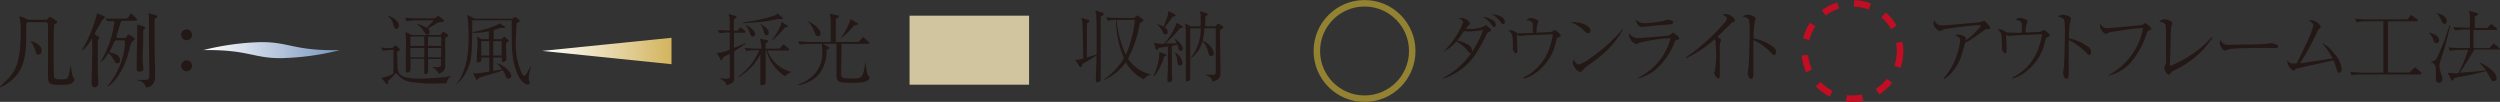 <svg xmlns="http://www.w3.org/2000/svg" xmlns:xlink="http://www.w3.org/1999/xlink" viewBox="0 0 312.32 12.73"><rect x="0" y="0" width="312.32" height="12.73" fill="#333333" stroke="none"/><defs><style>.cls-1{fill:#231815;}.cls-2{fill:url(#名称未設定グラデーション_3);}.cls-3{fill:url(#名称未設定グラデーション_5);}.cls-4{fill:#d1c59f;}.cls-5,.cls-6{fill:none;stroke-miterlimit:10;stroke-width:0.81px;}.cls-5{stroke:#928231;}.cls-6{stroke:#c30d23;stroke-dasharray:2.02;}</style><linearGradient id="名称未設定グラデーション_3" x1="67.72" y1="6.37" x2="83.89" y2="6.37" gradientUnits="userSpaceOnUse"><stop offset="0" stop-color="#fff"/><stop offset="1" stop-color="#d3b45e"/></linearGradient><linearGradient id="名称未設定グラデーション_5" x1="25.4" y1="6.27" x2="42.45" y2="6.27" gradientUnits="userSpaceOnUse"><stop offset="0" stop-color="#fff"/><stop offset="1" stop-color="#7895be"/></linearGradient></defs><g id="レイヤー_2" data-name="レイヤー 2"><g id="assistance"><path class="cls-1" d="M5.69,2.47A.31.31,0,0,0,6,2.32c.13-.19.16-.21.22-.21a3.28,3.28,0,0,1,.58.31c.26.18.35.23.35.31A.23.23,0,0,1,7,2.92l-.22.14c-.08.12-.08,3.33-.08,3.79s0,2.64.08,2.83.29.23.79.23c.71,0,.83,0,1-.45a4.61,4.61,0,0,0,.19-1.15s0-.06.05-.06.2,1.11.28,1.3.22.26.22.32a.63.63,0,0,1-.32.51c-.3.19-.48.22-1.63.22a2.65,2.65,0,0,1-1-.13C6,10.28,6,10.15,6,8.91c0-.72,0-4.24,0-5,0-1.12,0-1.14-.36-1.14H3.63c-.35,0-.35.07-.35.61,0,3,0,5.11-1.85,6.66a5.68,5.68,0,0,1-1.37.86A.06.06,0,0,1,0,10.8s.66-.62.77-.73C2.13,8.84,2.59,7.29,2.59,3.81a7.46,7.46,0,0,0-.1-1.35c0-.06-.09-.26-.09-.31a.09.09,0,0,1,.1-.1,2.75,2.75,0,0,1,.57.2,1.18,1.18,0,0,0,.68.22ZM4.44,6.41a3.81,3.81,0,0,0-.52-1.12l-.11-.14s0,0,0,0c.34,0,1.39.42,1.39,1.14a.5.5,0,0,1-.46.55C4.57,6.82,4.52,6.63,4.44,6.41Z"/><path class="cls-1" d="M12.73,1.91c.35.16.37.17.37.24s-.3.33-.34.39-.26.48-.36.66-.46.77-.5.86a.38.38,0,0,0-.05.16c0,.09.06.13.17.2.35.21.39.23.39.31s-.17.21-.19.26a.91.91,0,0,0,0,.32c0,2.18,0,2.54,0,3.58,0,.23.07,1.29.07,1.49a.48.48,0,0,1-.47.53c-.33,0-.36-.27-.36-.42s0-.73,0-.86c.06-1.48.06-3.14.06-3.29s0-1.18,0-1.38,0-.15,0-.15-.19.25-.23.31A3.69,3.69,0,0,1,10.2,6.37a3.52,3.52,0,0,1,.33-.62,17.76,17.76,0,0,0,1.58-4c0-.08,0-.11.07-.08Zm.46.47s0,0,0-.06a0,0,0,0,1,0,0l.46,0c.46,0,.92,0,1.4,0h.33c.42,0,.55,0,.65-.16.23-.39.25-.44.36-.44s.79.7.79.74-.2.14-.54.14H15.46c-.19,0-.32,0-.4.26s-.52,1.68-.52,1.75.14.14.21.14h.65c.25,0,.32,0,.44-.21s.15-.23.24-.23.63.39.7.43a.15.15,0,0,1,.07.12c0,.08-.32.34-.37.4a2.31,2.31,0,0,0-.27.78c-.8,3.31-2.47,4.78-2.87,4.78,0,0,0,0,0,0s.38-.41.43-.48a9.53,9.53,0,0,0,1.84-4.79,1.84,1.84,0,0,0,0-.29c0-.19-.1-.22-.3-.22h-.67c-.19,0-.27,0-.4.25L13.68,6.5s0,.07.27.11S15,6.86,15,7.55c0,.15-.06.36-.31.36s-.26-.06-.5-.47c-.11-.19-.47-.76-.61-.76s-.08,0-.23.25a2.63,2.63,0,0,1-.81.86s0-.1.1-.18a13.35,13.35,0,0,0,1.65-4.76c0-.16-.07-.2-.22-.2l-.62,0s-.05,0-.08-.07Zm4.65,5.34c0,.11.07.82.07.85,0,.28-.25.39-.49.39s-.35-.16-.35-.3,0-.39,0-.45c0-.65.06-3.07.06-3.75a5.16,5.16,0,0,0,0-1s0-.25,0-.28,0-.09.08-.09l.49.13c.32.1.42.16.42.27s0,.08-.08.11a.4.4,0,0,0-.15.38c0,.24,0,1.24,0,1.45C17.81,6.69,17.83,7.46,17.84,7.72Zm1.68-5.8c.08,0,.13.06.13.14s0,.1-.19.21-.14.19-.14.39c0,.44,0,2.38,0,2.77s0,1.8.05,2.8c0,.15,0,.79,0,1.18a2,2,0,0,1-.18,1,1.38,1.38,0,0,1-.84.53c-.1,0-.13-.05-.18-.16a1.06,1.06,0,0,0-.53-.62,4,4,0,0,1-.53-.18s.12,0,.15,0l.91,0c.49,0,.49-.2.49-1.11,0,0-.05-2.78-.05-3.31,0-1.3,0-3.29,0-3.44s-.07-.33-.07-.39a.05.05,0,0,1,.06-.06A7.5,7.5,0,0,1,19.52,1.92Z"/><path class="cls-1" d="M22.63,4.35a.69.69,0,0,1,.68-.68.68.68,0,1,1-.68.68Zm0,3.87a.69.69,0,0,1,.68-.68.68.68,0,1,1-.68.68Z"/><polygon class="cls-2" points="83.89 8.02 67.72 6.36 83.89 4.72 83.89 8.02"/><path class="cls-1" d="M91.72,6.41c0,.73,0,1.06,0,1.67s0,1,0,1.43,0,.65-.25.84a1.54,1.54,0,0,1-.72.29c0-.21-.06-.45-.8-.81V9.78a8.48,8.48,0,0,0,.87.06c.35,0,.35-.11.35-.49,0-.19,0-1.22,0-1.5s0-.3,0-1.14l-.83.45c-.08.21-.14.35-.22.35s-.09,0-.13-.12l-.43-.77a4.06,4.06,0,0,0,1.6-.44c0-.32,0-.39,0-1,0-.37,0-.75,0-1.12a7.29,7.29,0,0,0-1.25.1l-.23-.42c.29,0,.68.06,1.48.07,0-.26,0-1.28,0-1.49A1.91,1.91,0,0,0,91,1.74l.93.26C92,2,92,2,92,2.1s-.22.24-.33.32V3.85h.46l.22-.28c.06-.08.11-.13.16-.13s.13.07.18.11l.35.28a.21.21,0,0,1,.09.15c0,.09-.08.11-.14.11H91.7V5.48c0,.22,0,.22,0,.5a15.23,15.23,0,0,0,1.45-.63v.1A16,16,0,0,1,91.72,6.41Zm6.37,3.12a5.42,5.42,0,0,1-2.34-3.26h-.1c0,.37,0,2,0,2.34s0,.88,0,1.25c0,.07,0,.39,0,.45,0,.24-.28.34-.48.34s-.18-.06-.18-.26c0-.36,0-.94,0-1.3s0-1.65,0-2.29A6.83,6.83,0,0,1,92.2,9.67l0-.08a8.19,8.19,0,0,0,2.67-3.32h-.34a7.49,7.49,0,0,0-1.26.11L93,6c.53,0,1.08.08,1.62.08h.49a3.59,3.59,0,0,0-.18-1.25l.89.18c.07,0,.12,0,.12.11s-.07.15-.3.3c0,.12,0,.46,0,.66h1.76l.3-.39c.06-.07.1-.13.16-.13a.44.44,0,0,1,.19.1l.45.4c.06.05.1.08.1.15s-.08.1-.14.1H95.88a4.24,4.24,0,0,0,3,2.68V9A1.64,1.64,0,0,0,98.09,9.53ZM97.6,2.39l-.49,0a18.83,18.83,0,0,1-2.3.38c-.32,0-1.74.12-2,.13v-.1a25.08,25.08,0,0,0,2.83-.53c1.28-.34,1.37-.44,1.48-.6l.65.54s.07.05.07.1S97.65,2.39,97.6,2.39ZM94.06,4.57c-.25,0-.32-.23-.4-.49a2.55,2.55,0,0,0-.52-.94l0-.05c.42.22,1.19.65,1.19,1.16A.3.3,0,0,1,94.06,4.57Zm1.71-.18c-.23,0-.28-.18-.39-.59a2.84,2.84,0,0,0-.44-.87l0,0c.61.39,1.09.74,1.09,1.14C96.06,4.24,96,4.39,95.77,4.39Zm2.51-1L98,3.46A8.09,8.09,0,0,1,96.53,5l-.07,0a9.93,9.93,0,0,0,.91-1.49,1.37,1.37,0,0,0,.23-.78l.72.42c.06,0,.12.07.12.15S98.33,3.36,98.28,3.37Z"/><path class="cls-1" d="M108.12,10.2a5.42,5.42,0,0,1-1.53.14c-2.09,0-2.09,0-2.09-1.48,0-.35,0-1.9,0-2.22,0-.56,0-1,0-1.17H102.8l.65.36c.06,0,.13.08.13.15a.14.14,0,0,1-.07.12l-.25.14a4.64,4.64,0,0,1-1,3.1,4.32,4.32,0,0,1-2.56,1.29l0-.09a4.91,4.91,0,0,0,1.84-1.06,3.86,3.86,0,0,0,1.18-3.08,4.84,4.84,0,0,0-.06-.93h-1.48a7.83,7.83,0,0,0-1.25.11l-.24-.42c.74.06,1.45.08,1.62.08h2.47c0-2.18,0-2.42,0-2.73a2.35,2.35,0,0,0-.17-.82l1,.22c.11,0,.18,0,.18.13s0,.1-.38.35V5.24h2.86l.4-.47c.1-.11.11-.12.16-.12a.45.45,0,0,1,.18.1l.5.47c.06,0,.1.09.1.14s-.08.11-.15.11h-3.32c0,.76-.06,3.14-.06,3.7s.08.63,1.38.63,1.35-.06,1.67-2.17h0c0,.39.11,1,.18,1.4a.91.91,0,0,0,.25.53.2.2,0,0,1,.06.16C108.58,10,108.3,10.14,108.12,10.2Zm-5.91-5.68c-.26,0-.33-.16-.58-.82a5,5,0,0,0-.44-.74,3.93,3.93,0,0,0-.32-.35l0,0c.9.4,1.64,1.06,1.64,1.54C102.55,4.36,102.41,4.52,102.21,4.52ZM107,3.12a2.74,2.74,0,0,1-.32.07A8,8,0,0,1,105,4.81l0,0a8.74,8.74,0,0,0,1.28-2.42l.79.48c.13.07.15.1.15.15S107.06,3.1,107,3.12Z"/><path class="cls-3" d="M25.4,6.26a32.78,32.78,0,0,1,7.29-1c3.48,0,4.16,1.12,9.76,1a32.2,32.2,0,0,1-7.29,1C31.68,7.31,31,6.17,25.4,6.26Z"/><path class="cls-1" d="M55.79,10.41c-.23,0-.48,0-.64,0a17.58,17.58,0,0,1-3.37-.12A2.83,2.83,0,0,1,49.5,9.11l-1,1c0,.16,0,.39-.15.39a.17.17,0,0,1-.13-.06l-.57-.72a4,4,0,0,0,1.5-.54V6.24a7.62,7.62,0,0,0-1.31.11l-.23-.42C48,6,48.69,6,49,6l.26-.22c.07-.07.11-.1.16-.1s.09.05.12.07l.32.3c.06,0,.09.09.09.13s-.15.19-.3.29,0,.24,0,1.35c0,1.3,0,2,2.73,2,.58,0,1.87-.06,2.83-.15a6.94,6.94,0,0,0,1.25-.22v0A1.23,1.23,0,0,0,55.79,10.41ZM49.51,3.6c-.21,0-.24-.11-.35-.48A2,2,0,0,0,48.45,2l0-.06c.7.24,1.38.71,1.38,1.25A.36.36,0,0,1,49.51,3.6Zm5.54-.83c-.21,0-.31,0-.83.35l-.76.45a.55.55,0,0,1,.21.43c0,.19-.09.32-.27.32S53.14,4.2,53,4a2.77,2.77,0,0,0-.85-.92V3a3.69,3.69,0,0,1,1.14.48c.2-.19.49-.48.9-.94H52.06a6.63,6.63,0,0,0-1.25.12l-.24-.43c.52,0,1.12.07,1.63.07h2.09l.28-.21A.3.3,0,0,1,54.73,2a.3.3,0,0,1,.16.07l.47.36a.19.19,0,0,1,.09.15C55.45,2.74,55.26,2.75,55.05,2.77Zm.85,1.81a1.72,1.72,0,0,1-.28.18c0,.47,0,2.8,0,3.33a1.06,1.06,0,0,1-.14.69,1.21,1.21,0,0,1-.7.42,1.26,1.26,0,0,0-.73-.75V8.39c.28,0,.44,0,.57,0,.42,0,.46-.08.46-.44V7.36H53.48c0,.23,0,1.38,0,1.51a.34.34,0,0,1-.37.38C53,9.25,53,9.11,53,9c0-.39,0-1.25,0-1.66H51.29c0,.18,0,1.06,0,1.25,0,.47-.35.48-.37.48-.22,0-.22-.14-.22-.21,0-.22,0-.56,0-.76,0-.38,0-1.15,0-1.65A18.42,18.42,0,0,0,50.66,4l.8.37H55l.24-.23A.17.17,0,0,1,55.34,4a.25.25,0,0,1,.11,0l.43.26s.1,0,.1.11S55.93,4.55,55.9,4.58ZM53,4.56H51.27V5.73H53ZM51.27,6c0,.39,0,.77,0,1.16H53c0-.19,0-1,0-1.16Zm3.85-1.41H53.47V5.73h1.65Zm0,1.41H53.47c0,.82,0,.91,0,1.16h1.64Z"/><path class="cls-1" d="M66.12,9.17a3.13,3.13,0,0,0-.05.5,1.78,1.78,0,0,0,0,.36c.09.18.1.21.1.29a.25.25,0,0,1-.27.24c-.27,0-.7-.39-.82-.56C64,8.42,63.93,6.32,63.93,4.46c0-.65,0-1.28,0-1.93H59c0,1.26,0,3-.11,4.26a5.61,5.61,0,0,1-1.94,3.82l0,0c1.59-2,1.59-4.82,1.59-6.06a15.85,15.85,0,0,0-.18-2.69l1,.48h4.6l.33-.18,0,0,.1,0,.1,0,.4.34a.23.23,0,0,1,.07.14s0,0-.1.09l-.33.17c0,.48-.08,1.18-.08,2.16a8.6,8.6,0,0,0,.73,4.07c0,.07.19.32.31.32s.17,0,.43-.48a7.55,7.55,0,0,0,.36-.68h.06C66.32,8.38,66.14,9,66.12,9.17Zm-2.63.65a.28.28,0,0,1-.27-.21,3.28,3.28,0,0,0-.41-.84,13.58,13.58,0,0,1-1.41.48c-.43.12-1.29.36-1.61.5-.1.17-.13.23-.23.23a.12.12,0,0,1-.1-.08l-.38-.8a1.07,1.07,0,0,0,.38.07c.29,0,1.32-.18,1.67-.22V7.18h-1v.28c0,.17,0,.21-.09.24a1.05,1.05,0,0,1-.3.1c-.18,0-.18-.13-.18-.18a.93.93,0,0,1,0-.13c0-.36.1-1.71.1-2.21a6.36,6.36,0,0,0-.08-.75l.59.37h.9v-1a8.36,8.36,0,0,1-2,.21V4A13.8,13.8,0,0,0,62,3.16a1.05,1.05,0,0,0,.38-.25l.56.32c.12.07.16.1.16.15s-.06.1-.12.11a3.47,3.47,0,0,1-.47,0,7.27,7.27,0,0,1-.84.25V4.9h1l.21-.21c.07-.08.07-.09.14-.09s.06,0,.13.08l.35.32s.07.06.07.11-.21.2-.31.27,0,1.13,0,1.9a.61.61,0,0,1,0,.15c0,.11-.2.3-.41.3s-.15-.08-.15-.16a2.79,2.79,0,0,0,0-.39H61.62V8.86c.54-.09.85-.16,1.1-.21A3.3,3.3,0,0,0,62,7.88v0c1.21.35,1.87,1.21,1.87,1.63A.35.35,0,0,1,63.49,9.82ZM61.13,5.14h-1v1.8h1Zm1.54,0H61.62v1.8h1.05Z"/><path class="cls-1" d="M137.51,2.07c0,.37,0,.76,0,1.39,0,.08,0,3.09,0,3.12,0,.62,0,2.61,0,3,0,0,0,.23,0,.27,0,.2,0,.26-.13.33a.62.62,0,0,1-.26.09c-.22,0-.22-.15-.22-.48,0,0,.08-2.16.08-2.56V6.94l-.89.56c-.71.4-.77.45-.91.53,0,.26-.06.35-.19.35s-.11-.06-.15-.12l-.51-.77a3.36,3.36,0,0,0,1-.18c-.06-3.25-.08-4.18-.12-4.58a4.48,4.48,0,0,0-.11-.51l.86.27c.11,0,.14.09.14.15s-.06.12-.12.16a1.21,1.21,0,0,0-.2.14v.15c0,2,0,2.18,0,4.09L137,6.8v-2c0-1.12,0-2.86-.09-3.14a3.58,3.58,0,0,0-.09-.35l.8.25c.13,0,.24.06.24.18S137.86,1.87,137.51,2.07Zm5.39,7.84a5,5,0,0,1-2.25-2.14A6.56,6.56,0,0,1,137.92,10l0-.07a8.75,8.75,0,0,0,2.49-2.66,12.7,12.7,0,0,1-1-4.79,8,8,0,0,0-1,.11l-.23-.42c.73.06,1.44.07,1.63.07h1.87L142,2c.07-.06.08-.07.11-.07a.24.24,0,0,1,.11.06l.51.4c.09.07.12.1.12.16s-.22.22-.46.34a14.79,14.79,0,0,1-1.47,4.46,4.66,4.66,0,0,0,2.79,1.92v.09A1.16,1.16,0,0,0,142.9,9.91ZM139.67,2.5h-.18a13.55,13.55,0,0,0,1.15,4.35,11,11,0,0,0,.7-2,13.06,13.06,0,0,0,.45-2.38Z"/><path class="cls-1" d="M145.41,7.1a6.43,6.43,0,0,1-1.21,2.41l-.08-.06a9.07,9.07,0,0,0,.49-1.34,6.09,6.09,0,0,0,.22-1.33c0-.08,0-.17,0-.3l.78.3c.07,0,.1.08.1.11S145.62,7,145.41,7.1Zm2-3.58a10.81,10.81,0,0,1-1.83,1.89l1.43,0a5.12,5.12,0,0,0-.3-.59l.06,0c.67.47,1,1,1,1.27a.28.28,0,0,1-.28.26c-.19,0-.22-.12-.31-.45s-.07-.24-.1-.32a6.36,6.36,0,0,1-.68.14c0,3,0,3.48.05,4.17,0,0,0,.06,0,.1s-.18.28-.37.28-.23-.13-.23-.24c0-.31,0-.81.05-1.12,0-.75,0-.76,0-3.11l-1.15.18c-.09.19-.11.24-.22.24a.15.15,0,0,1-.14-.11l-.23-.79a3.6,3.6,0,0,0,1.25.15,7.79,7.79,0,0,0,1.59-2.63l.69.41a.16.16,0,0,1,.09.13C147.84,3.42,147.72,3.45,147.45,3.52ZM146.5,2.1a12.52,12.52,0,0,1-1,1.3c.11.09.38.27.38.55s-.08.34-.28.34-.15,0-.42-.48a3,3,0,0,0-.61-.75l0-.06a5.78,5.78,0,0,1,.79.33c.2-.43.39-1,.41-1.06a2.32,2.32,0,0,0,.17-.89l.83.4a.17.17,0,0,1,.07.11C146.91,2,146.87,2,146.5,2.1Zm.92,6.09c-.26,0-.29-.2-.36-.74a3,3,0,0,0-.27-.86l.07,0a1.78,1.78,0,0,1,.87,1.29A.32.32,0,0,1,147.42,8.19Zm5-4.4a8.56,8.56,0,0,0,0,.91c0,1.22.05,3.17.05,4.39,0,.28,0,.89-1,1.1-.06-.28-.13-.59-.84-.79l0-.06c.31,0,.74,0,.95,0s.3,0,.3-.42V3.53h-1.42a8.15,8.15,0,0,1-.21,1.54c1.11.53,1.37,1.27,1.37,1.57a.32.32,0,0,1-.3.36c-.28,0-.32-.25-.41-.6a2.82,2.82,0,0,0-.68-1.24,3.83,3.83,0,0,1-1.47,2.14l-.06,0A5.76,5.76,0,0,0,150,3.53h-1.31V8.69c0,.18,0,1,0,1.11a.34.34,0,0,1-.36.35c-.12,0-.19-.05-.19-.19s0-.46,0-.53c0-.78,0-3.68,0-5.4a6.71,6.71,0,0,0-.09-1.12l.69.38H150c0-.31,0-.87,0-1.34a1.57,1.57,0,0,0-.1-.54l.84.25c.08,0,.14.05.14.11s-.06.14-.3.35c0,.47,0,.73,0,1.17h1.27l.2-.23s.08-.11.13-.11a.35.35,0,0,1,.15.07l.42.28a.17.17,0,0,1,.08.15C152.75,3.53,152.7,3.58,152.42,3.79Z"/><path class="cls-1" d="M180.25,9.76a10.07,10.07,0,0,0,3.63-3.25,13.67,13.67,0,0,0,1.42-2.77,16.34,16.34,0,0,1-1.82.2,2,2,0,0,1-.58-.07c-.12.16-.61.91-.71,1l-.14.18a4.77,4.77,0,0,1,1.21.45c.34.18.63.41.63.8s-.15.33-.22.33-.21-.12-.37-.32a4.27,4.27,0,0,0-1.36-1.14,5,5,0,0,1-1.62,1.28l0,0a10.45,10.45,0,0,0,2.46-3.64c0-.26-.3-.43-.55-.57a1.48,1.48,0,0,1,.34,0,1.27,1.27,0,0,1,1.06.66c0,.09,0,.13-.17.26a4.44,4.44,0,0,0-.33.45,3.16,3.16,0,0,0,.49,0,3.78,3.78,0,0,0,1.79-.34c.16-.12.18-.14.22-.14a3.35,3.35,0,0,1,.68.63v0c0,.11-.06.13-.26.2s-.2.1-.36.39a22.26,22.26,0,0,1-1.3,2.34,7.62,7.62,0,0,1-4.07,3.12ZM186,2.28c.55.22.87.44.87.82,0,.18-.09.29-.19.29s-.18-.05-.47-.45a2.4,2.4,0,0,0-1-.8A1.75,1.75,0,0,1,186,2.28ZM187.36,2c.22.09.63.27.63.73,0,.14-.05.29-.17.29s-.17,0-.46-.4a2.58,2.58,0,0,0-1-.81A2.17,2.17,0,0,1,187.36,2Z"/><path class="cls-1" d="M190.28,9.71a6.49,6.49,0,0,0,3.37-3.92A9.61,9.61,0,0,0,194,4.3s0,0,0,0l-.58,0c-1.7.11-2.49.06-3.27.17l-.36,0-.29-.12c0,.4.07,1.65.07,2,0,.23-.12.33-.22.33s-.37-.39-.37-.55A2.17,2.17,0,0,1,189,6c0-.1,0-.32,0-.4,0-1.27-.09-1.45-.58-1.79a1.12,1.12,0,0,1,.89.19c.25.17.27.18.36.18l1.23-.06.59,0c0-1.19,0-1.23-.07-1.32s-.16-.2-.74-.31a1.16,1.16,0,0,1,.59-.25,1.89,1.89,0,0,1,.82.29.17.17,0,0,1,.09.16,3.5,3.5,0,0,1-.14.46,2.88,2.88,0,0,0-.08.63c0,.18,0,.24,0,.31l1.7-.09a1.15,1.15,0,0,0,.44-.17c.09-.06.1-.08.14-.08s.09,0,.36.25c.09.08.39.34.39.42s0,.1-.28.24-.21.15-.32.52a6.31,6.31,0,0,1-2,3.5,5.15,5.15,0,0,1-2.05,1.16Z"/><path class="cls-1" d="M198.7,3.81a.32.32,0,0,1-.33.33c-.17,0-.25-.08-.55-.38a5.23,5.23,0,0,0-1.58-1C197.42,2.7,198.7,3.19,198.7,3.81Zm4.07-.17a11.3,11.3,0,0,1-3.13,3.61c-.45.36-.84.63-1.35,1a2.62,2.62,0,0,0-.62.6.33.33,0,0,1-.26.14c-.33,0-.92-.74-.92-1.15a1,1,0,0,1,.13-.41c.18.4.43.63.63.63a5.54,5.54,0,0,0,1.58-.91,19.14,19.14,0,0,0,3.88-3.53Z"/><path class="cls-1" d="M204.51,9.77a7.59,7.59,0,0,0,4.19-5,19.74,19.74,0,0,0-4,.6c-.19.13-.21.14-.28.14a1.36,1.36,0,0,1-.91-1.09,1.53,1.53,0,0,1,0-.3,1.27,1.27,0,0,0,1.06.64c.36,0,3.62-.27,3.88-.33a1,1,0,0,0,.42-.26.17.17,0,0,1,.13-.08c.11,0,.77.49.77.68s0,.1-.31.24-.2.12-.32.43a8.88,8.88,0,0,1-2.27,3.23,5.05,5.05,0,0,1-2.4,1.14Zm1-6.88a13.59,13.59,0,0,0,2.38-.29,1.12,1.12,0,0,1,.45-.13c.16,0,.68.06.68.31s-.27.27-1,.32c-.46,0-2.69.26-2.91.26s-.67-.22-.74-.93A1.39,1.39,0,0,0,205.51,2.89Z"/><path class="cls-1" d="M210.56,7.2a24.79,24.79,0,0,0,5-4.5.64.64,0,0,0,.16-.38.29.29,0,0,0-.15-.27l-.36-.22a1.21,1.21,0,0,1,.35-.07,1.39,1.39,0,0,1,1,.48c.12.11.18.18.18.32s-.06.13-.2.18-.18.09-.47.38c-1.05,1-1.17,1.17-1.55,1.52.2.09.49.22.49.38a2.49,2.49,0,0,1-.11.29,1.75,1.75,0,0,0-.05.57V9.23c0,.41,0,.56-.2.56s-.5-.55-.5-.66a3,3,0,0,1,.12-.43,14.78,14.78,0,0,0,.13-1.79c0-.22-.07-1.71-.08-1.79a.31.31,0,0,0-.11-.21,14.6,14.6,0,0,1-3.54,2.34Z"/><path class="cls-1" d="M221.63,5.94a.74.74,0,0,1,.24.55c0,.24-.09.38-.23.38s-.22-.1-.43-.33A7.33,7.33,0,0,0,219.05,5c0,.89,0,1.8,0,2.69,0,.2,0,1.1,0,1.27,0,.47,0,.89-.3.89s-.41-.62-.41-.73.08-.51.09-.57c.08-.52.15-4.09.15-4.46a11.05,11.05,0,0,0-.07-1.55c-.07-.25-.33-.35-.8-.49a1.35,1.35,0,0,1,.63-.22c.15,0,1,.18,1,.51,0,0-.1.35-.15.51a13.12,13.12,0,0,0-.12,1.94A6,6,0,0,1,221.63,5.94Z"/><rect class="cls-4" x="113.63" y="1.96" width="14.93" height="8.62"/><circle class="cls-5" cx="170.47" cy="6.37" r="5.96"/><path class="cls-1" d="M242.81,9.79A8.84,8.84,0,0,0,244.89,5c0-.32-.46-.49-.62-.56a1.33,1.33,0,0,1,.44-.12c.37,0,.89.29.89.49a1.8,1.8,0,0,1-.07.27,9.13,9.13,0,0,0,1.95-1.86c0-.06-.06-.07-.19-.07-1.08,0-4.13.44-4.16.45a1.93,1.93,0,0,0-.63.23.44.44,0,0,1-.18.05c-.1,0-.2-.08-.35-.22-.33-.3-.41-.47-.41-.7a2.23,2.23,0,0,1,.06-.45c.34.64.71.66,1,.66.7,0,4.49-.36,4.75-.41a1.75,1.75,0,0,0,.33-.11c.11-.07.12-.08.16-.08s.33.28.43.4.35.4.35.51-.1.15-.43.17c-.17,0-.26.08-.7.39-.81.59-1.14.82-1.44,1a4.4,4.4,0,0,1-.57.29c-.06.19-.28,1-.33,1.17a6.3,6.3,0,0,1-1.41,2.65,4,4,0,0,1-.87.72Z"/><path class="cls-1" d="M251.37,9.71a6.46,6.46,0,0,0,3.37-3.92,9.61,9.61,0,0,0,.38-1.49s0,0,0,0l-.57,0c-1.7.11-2.49.06-3.28.17l-.36,0-.29-.12c0,.4.07,1.65.07,2,0,.23-.12.33-.22.33s-.37-.39-.37-.55a2.17,2.17,0,0,1,0-.25c0-.1,0-.32,0-.4,0-1.27-.09-1.45-.58-1.79a1.12,1.12,0,0,1,.89.19c.25.17.27.18.36.18L252,4.1l.59,0c0-1.19,0-1.23-.07-1.32s-.16-.2-.74-.31a1.16,1.16,0,0,1,.6-.25,1.89,1.89,0,0,1,.81.29.15.15,0,0,1,.09.16,3.5,3.5,0,0,1-.14.46,2.88,2.88,0,0,0-.08.63c0,.18,0,.24,0,.31l1.7-.09a1.09,1.09,0,0,0,.44-.17c.09-.06.11-.08.14-.08s.09,0,.37.25c.08.08.38.34.38.42s0,.1-.28.24-.21.15-.32.52a6.31,6.31,0,0,1-2.05,3.5,5.15,5.15,0,0,1-2,1.16Z"/><path class="cls-1" d="M261,5.94a.77.77,0,0,1,.23.55c0,.24-.09.38-.22.38s-.23-.1-.44-.33A7.33,7.33,0,0,0,258.44,5c0,.89,0,1.8,0,2.69,0,.2,0,1.1,0,1.27,0,.47,0,.89-.29.89s-.41-.62-.41-.73.07-.51.08-.57c.08-.52.15-4.09.15-4.46a11.05,11.05,0,0,0-.07-1.55c-.07-.25-.33-.35-.8-.49a1.37,1.37,0,0,1,.64-.22c.14,0,1,.18,1,.51,0,0-.1.35-.14.51a11.84,11.84,0,0,0-.13,1.94A6.11,6.11,0,0,1,261,5.94Z"/><path class="cls-1" d="M263.38,9.41a8.42,8.42,0,0,0,4.36-5.91c-.87,0-3.79.44-4.22.55a.92.92,0,0,0-.36.17.19.19,0,0,1-.11,0c-.22,0-.71-.57-.71-1A.48.48,0,0,1,262.4,3a1,1,0,0,0,.88.53c.08,0,3.93-.35,4.17-.39a.66.66,0,0,0,.43-.19c.07-.06.09-.07.13-.07a2.27,2.27,0,0,1,.77.71c0,.05,0,.08-.24.18s-.28.17-.38.47a10.4,10.4,0,0,1-1.69,3.23,5.47,5.47,0,0,1-3.08,2Z"/><path class="cls-1" d="M276.41,4.69a11.13,11.13,0,0,1-4.48,3.94l-.51.28a1.87,1.87,0,0,0-.32.35.25.25,0,0,1-.18.08c-.22,0-.56-.7-.56-.82a2.63,2.63,0,0,1,.17-.42,1.76,1.76,0,0,0,.07-.59q0-1.27,0-2.55c0-.36,0-1.48-.05-1.76s-.23-.42-.82-.5a1.25,1.25,0,0,1,.65-.3c.28,0,1,.22,1,.5,0,.08-.15.43-.15.5s0,.55-.05.76c0,1.69-.06,2.34-.1,4.09a14,14,0,0,0,5.24-3.62Z"/><path class="cls-1" d="M278,5.57a4.54,4.54,0,0,0,1.09,0c.18,0,3.41,0,4.1-.1a.79.79,0,0,0,.31-.07.57.57,0,0,1,.18,0c.05,0,.91.1.91.38S284.3,6,284,6L282.76,6c-.58,0-3.34,0-3.82.09a2.78,2.78,0,0,0-.68.14.85.85,0,0,1-.3.09c-.07,0-.13,0-.36-.28a1.1,1.1,0,0,1-.28-.71.85.85,0,0,1,.07-.38A1,1,0,0,0,278,5.57Z"/><path class="cls-1" d="M289.46,7.6l1.94-.31a9.24,9.24,0,0,0-1.31-1.9,3.81,3.81,0,0,1,1.46,1.23,3.58,3.58,0,0,1,1,2c0,.32-.19.48-.33.48s-.23-.14-.35-.57a6.13,6.13,0,0,0-.36-1c-.36.09-1.22.29-1.93.44-.89.18-1.66.35-2.47.56l-.28.06s-.14.15-.16.17a.25.25,0,0,1-.16.08,1.63,1.63,0,0,1-.78-1.31c.31.37.4.44,1.2.39,1.31-2.71,1.46-3,1.69-3.61A6.51,6.51,0,0,0,289,3.19c0-.29-.38-.53-.59-.67a1.63,1.63,0,0,1,.36,0,1.5,1.5,0,0,1,1,.57c.11.13.14.19.14.28s0,.12-.23.3a1.53,1.53,0,0,0-.29.5,31.92,31.92,0,0,1-2.06,3.75Z"/><path class="cls-1" d="M302.35,9.3h-7.28a8.89,8.89,0,0,0-1.26.1L293.58,9c.51,0,1.12.08,1.63.08h2.54V2.66h-2.06a7.85,7.85,0,0,0-1.26.11l-.23-.43c.51.05,1.12.08,1.62.08h4.94l.32-.39c0-.06.09-.13.14-.13s.09,0,.19.1l.55.4a.2.2,0,0,1,.09.15c0,.11-.1.11-.14.11h-3.6v6.4H301l.54-.52c.12-.11.13-.13.16-.13s.14.08.18.12l.56.5a.29.29,0,0,1,.09.16C302.49,9.3,302.4,9.3,302.35,9.3Z"/><path class="cls-1" d="M304.39,5.39c-.24,0-.31-.16-.4-.43a1.79,1.79,0,0,0-.54-.84V4.06c.55.17,1.27.38,1.27,1A.33.33,0,0,1,304.39,5.39Zm1,.65c-.16.5-.45,1.3-.58,1.82a1.61,1.61,0,0,0-.05.42,3.05,3.05,0,0,0,.19.9,2.34,2.34,0,0,1,.18.69.43.43,0,0,1-.42.47c-.37,0-.4-.37-.4-.53s0-.77,0-.89c0-.5,0-.67-.23-.91a.64.64,0,0,0-.38-.24V7.7a.81.81,0,0,0,.73-.47A26.37,26.37,0,0,0,306,3.16l.1,0C306.09,3.31,305.54,5.6,305.39,6Zm0-3.06c-.22,0-.3-.19-.42-.48a2.18,2.18,0,0,0-.59-.87v0c.72.14,1.3.54,1.3,1C305.65,2.89,305.49,3,305.36,3Zm6.82,3.21h-3.1c-.67,1.12-.75,1.24-1.41,2.3-.13.2-.3.46-.4.6,1.93-.15,2.42-.19,3.25-.33a7.57,7.57,0,0,0-.78-.89l0-.06c1,.43,2.12,1.25,2.12,1.94a.34.34,0,0,1-.35.38c-.23,0-.25-.05-.53-.55a7.34,7.34,0,0,0-.42-.71,40.4,40.4,0,0,1-4,.87c-.08.25-.11.32-.23.32s-.15-.12-.16-.14l-.4-.82.76.05.55,0a14.43,14.43,0,0,0,1.22-2.92h-1a6.86,6.86,0,0,0-1.25.12l-.23-.42c.73.06,1.45.07,1.62.07h1.1V3.69h-.6a8,8,0,0,0-1.26.11l-.22-.42c.73.06,1.43.08,1.62.08h.45c0-.24,0-1.24,0-1.45a1.66,1.66,0,0,0-.15-.67l1,.28c.08,0,.14,0,.14.13s-.14.21-.39.33a3.66,3.66,0,0,0,0,.43v1h1.55l.36-.37c.1-.11.11-.12.15-.12s.06,0,.19.11l.46.36a.17.17,0,0,1,.09.14c0,.09-.07.11-.14.11H309v.15c0,.88,0,1.53,0,2.12h2l.39-.44c.06-.08.09-.12.15-.12s.09,0,.18.11l.5.43a.24.24,0,0,1,.09.15C312.32,6.18,312.25,6.19,312.18,6.19Z"/><circle class="cls-6" cx="231.42" cy="6.37" r="5.96"/></g></g></svg>